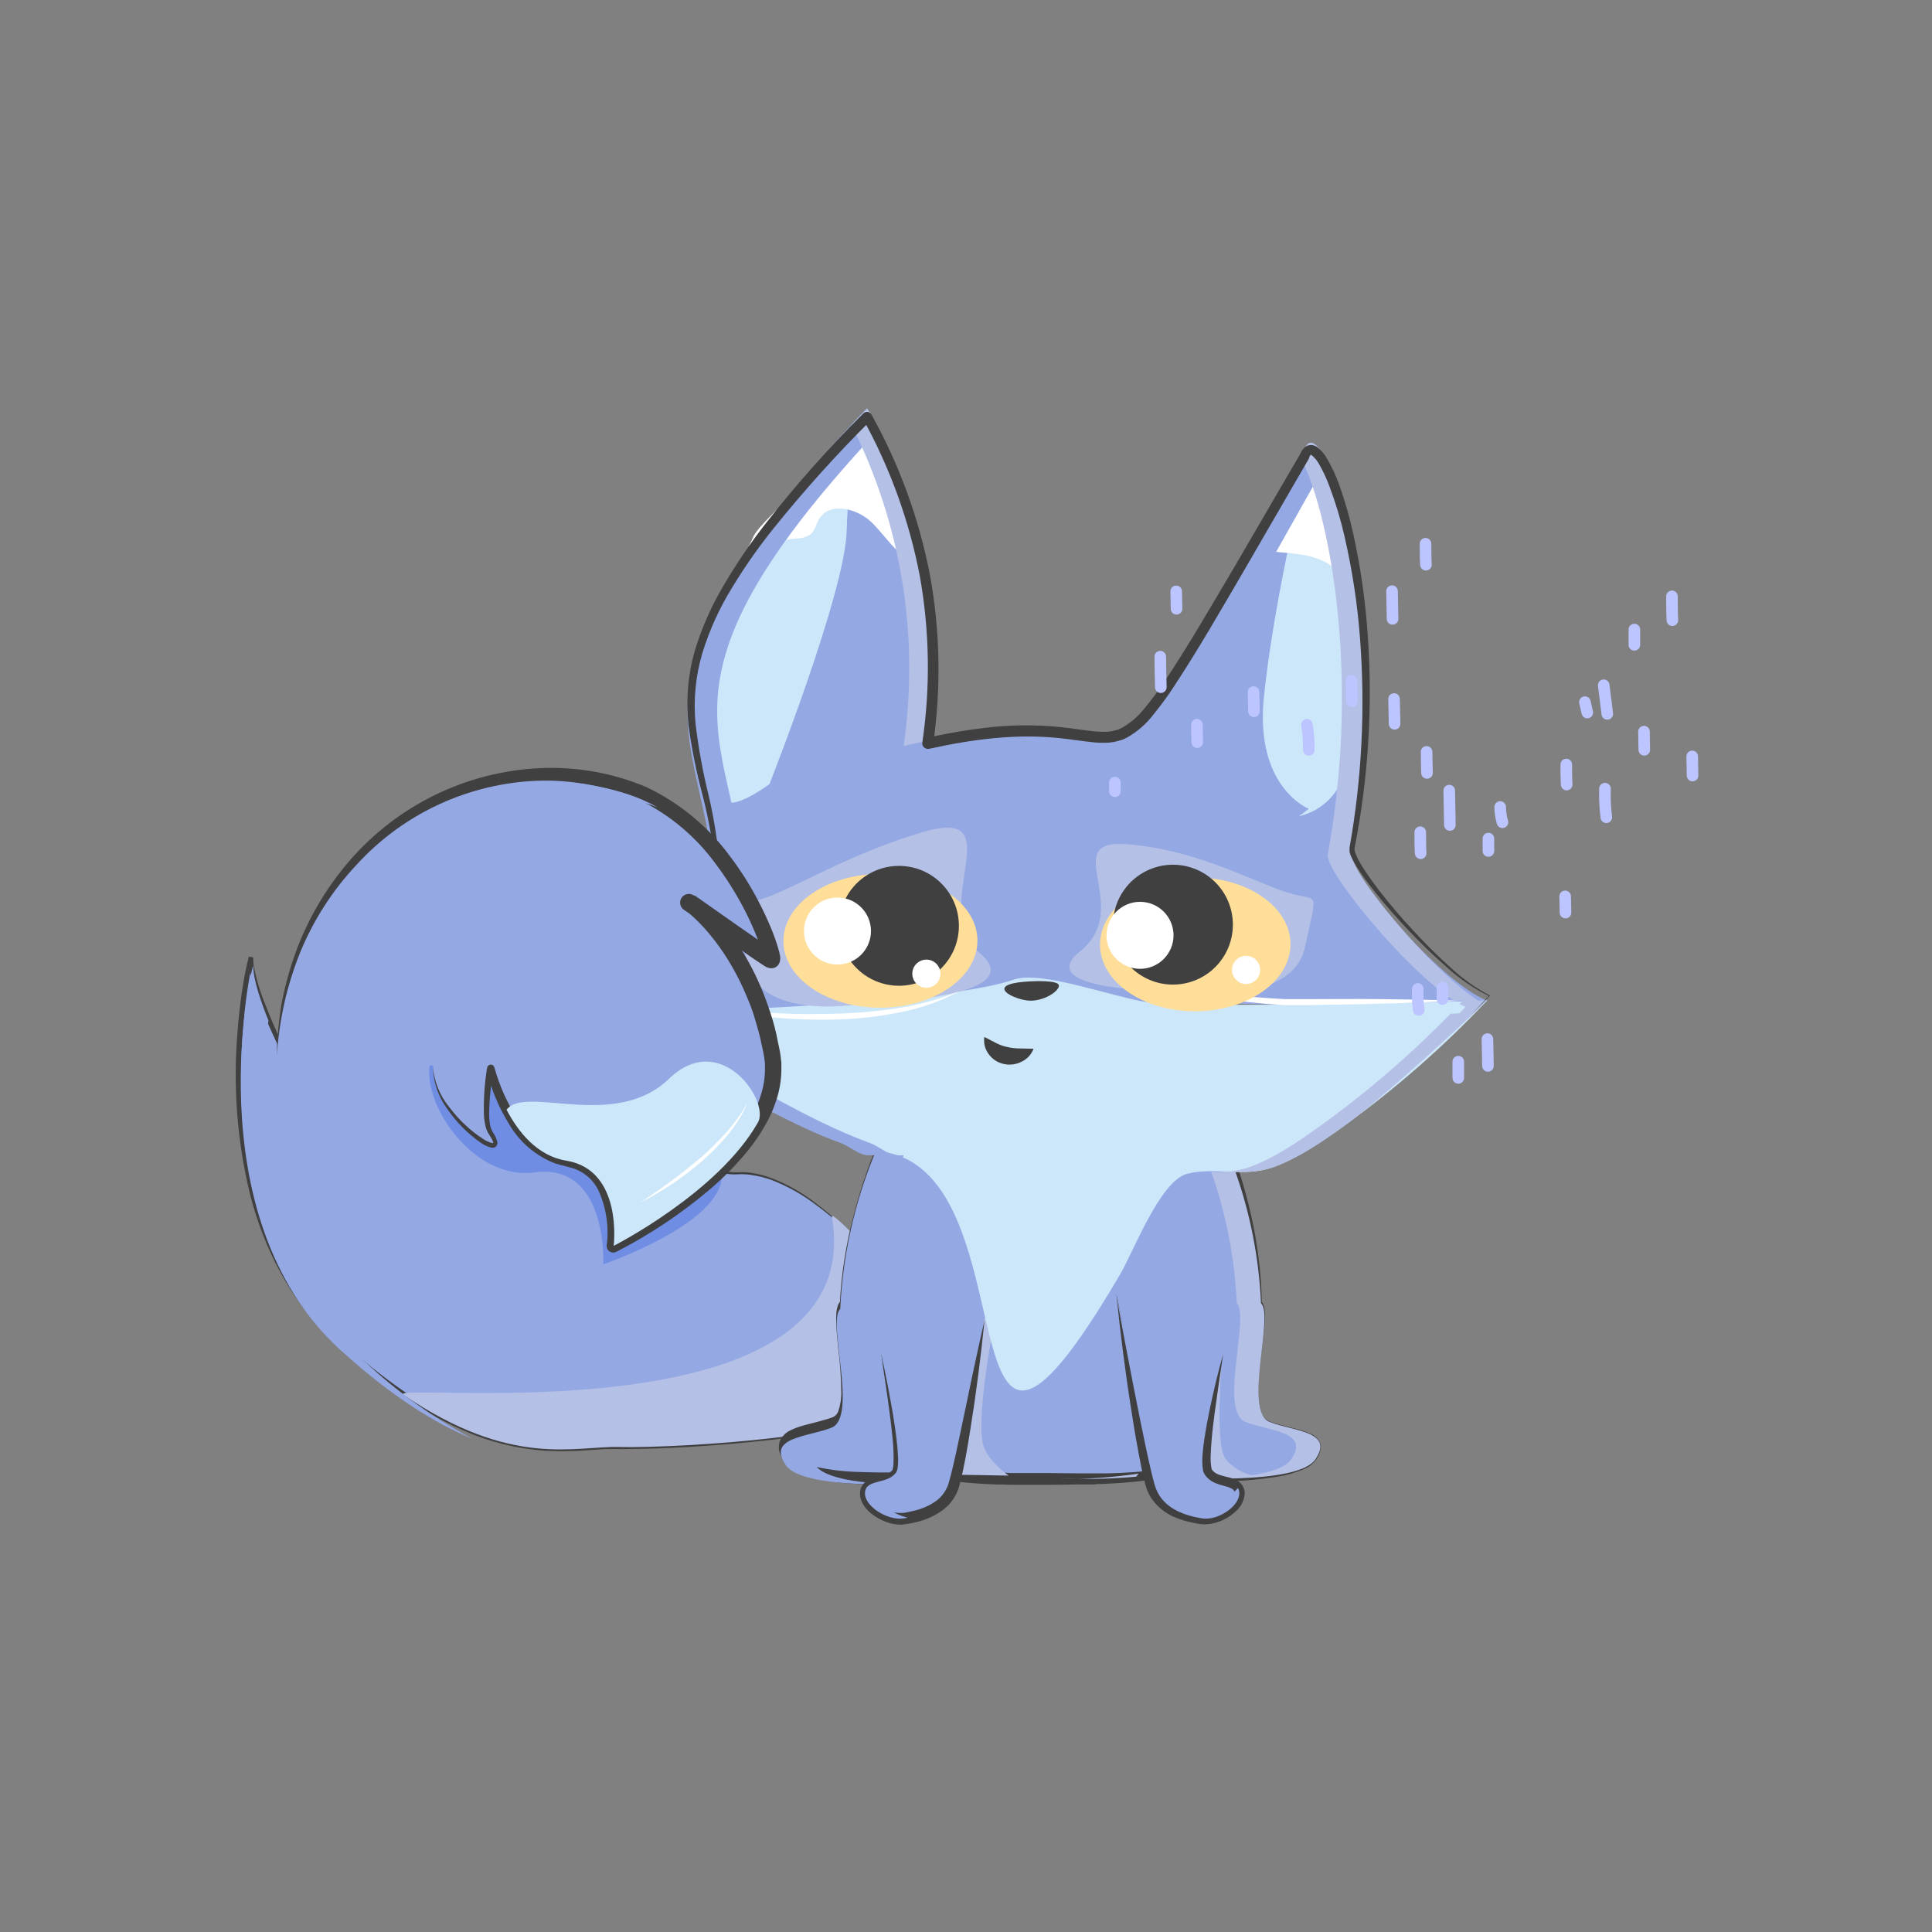 <?xml version="1.0" encoding="UTF-8"?>
<svg width="1500px" height="1500px" viewBox="0 0 1500 1500" version="1.1" xmlns="http://www.w3.org/2000/svg" xmlns:xlink="http://www.w3.org/1999/xlink">
    <rect x="0" y="0" width="1500" height="1500" fill="#808080" stroke="none"/>
    <!-- Generator: Sketch 63.1 (92452) - https://sketch.com -->
    <title>Animals / Fox</title>
    <desc>Created with Sketch.</desc>
    <g id="Animals-/-Fox" stroke="none" stroke-width="1" fill="none" fill-rule="evenodd">
        <g id="Parts-/-Back" fill="#FFFFFF" fill-opacity="0">
            <rect id="Rectangle" x="0" y="0" width="1500" height="1500"></rect>
        </g>
        <g id="Group" transform="translate(183, 317)">
            <path d="M372.352,420.84 C365.872,449.055 314.212,472.41 294.187,480.555 C745.402,441.495 941.467,478.395 971.437,459.855 C932.917,444.015 862.582,358.92 866.452,346.095 C901.372,155.205 842.422,-3.15 829.867,31.635 C640.867,367.02 735.097,215.415 536.917,262.215 C550.034,172.058 533.549,80.079 489.937,0.09 C260.707,239.85 394.402,251.055 372.352,420.84 Z" id="Path" fill="#94A8E4" fill-rule="nonzero"></path>
            <path d="M498.622,663.84 C498.622,663.84 439.852,590.355 388.417,594.045 C336.982,597.735 149.602,412.155 110.992,428.67 C72.382,445.185 33.862,492.975 33.862,492.975 C33.862,492.975 11.767,447.66 11.812,427.635 C11.812,420.39 -35.933,621.135 79.762,725.715 C195.457,830.295 257.242,805.365 297.652,806.715 C338.062,808.065 551.902,798.12 559.237,748.53 C566.572,698.94 498.622,663.84 498.622,663.84 Z" id="Path" fill="#94A8E4" fill-rule="nonzero"></path>
            <path d="M498.622,663.84 C483.569,645.784 466.286,629.711 447.187,616.005 C437.683,609.173 427.357,603.564 416.452,599.31 C410.99,597.275 405.313,595.871 399.532,595.125 C396.655,594.734 393.75,594.584 390.847,594.675 C387.848,594.92 384.831,594.844 381.847,594.45 C376.006,593.377 370.322,591.578 364.927,589.095 C359.527,586.71 354.262,584.01 349.132,581.175 C338.827,575.415 328.927,569.115 319.162,562.5 C299.722,549.315 280.867,535.5 262.057,521.28 C243.247,507.06 224.617,492.975 205.672,479.16 C186.952,465.09 167.418,452.138 147.172,440.37 C142.094,437.549 136.85,435.039 131.467,432.855 C126.331,430.539 120.766,429.328 115.132,429.3 C113.837,429.429 112.566,429.732 111.352,430.2 L107.437,432.045 C104.827,433.215 102.307,434.7 99.787,436.14 C94.767,439.062 89.915,442.262 85.252,445.725 C66.766,459.838 49.988,476.057 35.257,494.055 L35.257,494.055 C34.542,494.747 33.407,494.747 32.692,494.055 C32.494,493.902 32.339,493.701 32.242,493.47 C27.742,483.84 23.242,474.12 19.507,464.175 C17.572,459.18 15.772,454.185 14.197,449.055 C12.484,443.921 11.205,438.653 10.372,433.305 C10.372,431.955 10.057,430.56 9.967,429.165 L9.967,427.365 C10.732,426.735 7.897,428.4 12.982,428.715 C13.792,427.95 13.432,428.175 13.522,428.13 L13.522,428.13 L13.522,428.535 L13.252,429.39 C12.622,431.865 12.082,434.475 11.542,437.04 C10.552,442.215 9.697,447.39 8.932,452.61 C7.402,463.05 6.322,473.535 5.557,484.11 C2.206,526.23 5.609,568.614 15.637,609.66 C25.987,650.16 45.652,689.265 75.847,718.65 C106.627,747.315 140.557,773.64 179.347,790.65 C198.616,799.153 219.188,804.327 240.187,805.95 C250.676,806.623 261.198,806.623 271.687,805.95 L287.617,805.05 C292.927,804.78 298.327,805.05 303.547,805.05 C324.697,805.05 345.892,804.06 366.997,802.665 C388.102,801.27 409.207,799.29 429.997,796.635 C450.896,794.087 471.653,790.482 492.187,785.835 C502.485,783.453 512.629,780.447 522.562,776.835 C532.551,773.516 541.874,768.459 550.102,761.895 C554.149,758.62 557.023,754.119 558.292,749.07 C559.192,743.911 559.283,738.642 558.562,733.455 C556.924,723.001 552.77,713.102 546.457,704.61 C540.221,696.05 532.9,688.335 524.677,681.66 C516.58,674.902 507.856,668.935 498.622,663.84 L498.622,663.84 Z M498.622,663.84 C507.965,668.871 516.81,674.778 525.037,681.48 C533.365,688.089 540.793,695.759 547.132,704.295 C553.651,712.828 557.991,722.822 559.777,733.41 C560.609,738.718 560.609,744.122 559.777,749.43 C558.482,754.723 555.515,759.457 551.317,762.93 C543.029,769.731 533.597,775.003 523.462,778.5 C513.486,782.208 503.298,785.319 492.952,787.815 C472.275,792.702 451.35,796.473 430.267,799.11 C409.207,801.855 388.102,803.88 366.907,805.41 C345.712,806.94 324.562,807.975 303.277,808.02 C297.922,808.02 292.702,808.02 287.437,808.02 L271.687,809.055 C261.054,809.843 250.382,809.933 239.737,809.325 C218.363,807.78 197.409,802.606 177.772,794.025 C138.487,776.925 104.287,750.555 73.057,721.71 C42.142,691.875 21.982,652.275 11.317,611.055 C1.135,569.56 -2.209,526.682 1.417,484.11 C2.227,473.49 3.352,462.87 4.927,452.34 C5.737,447.075 6.592,441.81 7.672,436.59 C8.212,433.98 8.752,431.37 9.472,428.715 L9.742,427.68 L9.742,427.14 L9.742,426.78 C9.742,426.78 9.742,426.78 10.462,425.79 C15.772,426.06 12.847,427.995 13.657,427.545 L13.657,429.165 C13.711,430.43 13.831,431.692 14.017,432.945 C15.99,443.244 19.006,453.316 23.017,463.005 C26.797,472.815 30.982,482.535 35.527,492.075 L32.467,491.715 C47.57,473.526 64.724,457.143 83.587,442.89 C88.36,439.365 93.334,436.12 98.482,433.17 C101.029,431.633 103.658,430.236 106.357,428.985 L110.407,427.095 C111.93,426.478 113.539,426.098 115.177,425.97 C121.306,425.976 127.363,427.28 132.952,429.795 C138.445,432.047 143.795,434.631 148.972,437.535 C169.234,449.441 188.769,462.544 207.472,476.775 C226.372,490.68 245.002,504.945 263.722,519.075 C282.442,533.205 301.252,547.29 320.602,560.475 C330.277,567.045 340.042,573.525 350.212,579.33 C355.297,582.21 360.472,584.955 365.782,587.34 C371.019,589.836 376.554,591.651 382.252,592.74 C385.11,593.178 388.008,593.299 390.892,593.1 C392.39,592.985 393.894,592.985 395.392,593.1 C396.9,593.155 398.403,593.305 399.892,593.55 C405.765,594.368 411.52,595.879 417.037,598.05 C427.994,602.412 438.34,608.175 447.817,615.195 C466.736,629.202 483.807,645.547 498.622,663.84 Z" id="Shape" fill="#404041" fill-rule="nonzero"></path>
            <path d="M511.447,671.58 C513.022,677.925 461.947,620.685 462.892,627.66 C492.862,803.16 114.727,755.325 130.297,765.945 C214.312,823.23 263.542,805.545 297.652,806.445 C338.152,807.66 551.902,797.85 559.237,748.26 C564.547,712.62 530.752,684.495 511.447,671.58 Z" id="Path" fill="#B5C0E6" fill-rule="nonzero" style="mix-blend-mode: multiply;"></path>
            <path d="M802.372,786.96 C781.717,778.635 806.107,704.07 795.712,694.89 C793.533,649.518 782.848,604.96 764.212,563.535 L664.312,514.62 C661.837,504.09 660.307,497.97 660.307,497.97 L645.187,505.305 L638.212,501.885 L637.222,497.97 L633.712,499.68 L630.202,497.97 L629.212,501.885 L622.237,505.305 L607.297,497.97 C607.297,497.97 605.722,504.09 603.247,514.62 L503.347,563.535 C484.736,604.968 474.051,649.522 471.847,694.89 C461.452,703.89 485.887,778.635 465.187,786.96 C447.187,794.205 414.562,794.07 429.637,816.075 C444.712,838.08 549.922,829.26 549.922,829.26 L548.077,826.965 C565.243,829.531 582.562,830.929 599.917,831.15 L601.807,831.15 C608.917,831.15 615.667,831.15 622.237,831.15 L645.187,831.15 C651.757,831.15 658.687,831.15 665.617,831.15 C666.292,831.15 666.877,831.15 667.552,831.15 C684.892,830.927 702.197,829.529 719.347,826.965 L717.502,829.26 C717.502,829.26 822.712,838.035 837.787,816.075 C852.862,794.115 820.417,794.205 802.372,786.96 Z" id="Path" fill="#94A8E4" fill-rule="nonzero"></path>
            <path d="M802.192,787.365 C798.432,785.498 795.755,781.989 794.947,777.87 C793.924,773.959 793.366,769.941 793.282,765.9 C793.184,757.89 793.56,749.881 794.407,741.915 C795.172,733.995 796.117,726.03 796.792,718.11 C797.062,714.15 797.287,710.19 797.197,706.275 C797.195,704.344 797.029,702.418 796.702,700.515 C796.515,698.857 795.842,697.291 794.767,696.015 C794.491,695.772 794.314,695.435 794.272,695.07 L794.272,695.07 C793.653,683.821 792.421,672.615 790.582,661.5 C788.759,650.391 786.371,639.381 783.427,628.515 C780.592,617.67 777.172,606.915 773.392,596.385 C769.612,585.855 765.427,575.325 760.747,565.38 L762.502,567.135 C745.807,559.08 729.112,551.07 712.552,542.745 L687.622,530.415 C679.342,526.275 670.972,522.225 662.737,517.995 L662.737,517.995 C661.816,517.503 661.158,516.631 660.937,515.61 L657.157,498.96 L661.657,501.12 L646.582,508.23 L646.582,508.23 C645.759,508.633 644.795,508.633 643.972,508.23 L637.042,504.72 L637.042,504.72 C636.303,504.327 635.764,503.641 635.557,502.83 L634.657,498.915 L638.752,500.805 L635.197,502.47 L635.197,502.47 C634.427,502.828 633.537,502.828 632.767,502.47 L629.302,500.67 L633.217,498.87 L632.182,502.785 L632.182,502.785 C632.011,503.542 631.495,504.175 630.787,504.495 L623.767,507.825 L623.767,507.825 C623.071,508.164 622.258,508.164 621.562,507.825 L606.712,500.22 L609.997,498.735 L605.497,515.25 L605.497,515.25 C605.335,515.816 604.943,516.289 604.417,516.555 C587.587,524.385 570.982,532.53 554.242,540.54 C537.502,548.55 520.852,556.65 504.247,564.93 L504.922,564.255 C500.312,574.541 496.226,585.055 492.682,595.755 C489.082,606.42 486.112,617.31 483.682,628.29 C481.091,639.247 479.079,650.332 477.652,661.5 C476.168,672.633 475.312,683.841 475.087,695.07 C475.036,695.773 474.751,696.438 474.277,696.96 L474.277,696.96 C473.247,698.832 472.734,700.944 472.792,703.08 C472.636,705.823 472.636,708.572 472.792,711.315 C473.197,716.94 473.962,722.61 474.682,728.325 C476.373,739.854 477.44,751.466 477.877,763.11 C478.154,769.368 477.269,775.624 475.267,781.56 C473.733,786.06 470.189,789.587 465.682,791.1 L463.522,791.91 L459.022,793.26 C453.307,794.88 447.682,796.14 442.417,797.76 C439.883,798.498 437.414,799.446 435.037,800.595 C433.18,801.355 431.607,802.677 430.537,804.375 C429.885,805.957 430.002,807.751 430.852,809.235 C431.725,811.327 432.942,813.259 434.452,814.95 C438.431,818.023 443.041,820.175 447.952,821.25 C458.848,823.836 469.971,825.343 481.162,825.75 C503.951,826.665 526.773,826.274 549.517,824.58 L546.232,832.185 L544.432,829.935 C543.594,828.986 543.194,827.727 543.331,826.468 C543.468,825.209 544.129,824.066 545.152,823.32 C546.182,822.474 547.533,822.128 548.842,822.375 C562.807,824.504 576.888,825.796 591.007,826.245 L596.317,826.47 C598.117,826.47 600.142,826.47 601.627,826.695 L612.292,826.695 L633.712,826.695 L655.132,826.92 L665.842,826.92 C667.327,826.92 669.352,826.92 671.152,826.92 L676.462,826.92 C690.625,826.662 704.762,825.611 718.807,823.77 L718.807,823.77 C720.644,823.53 722.331,824.815 722.587,826.65 C722.691,827.573 722.415,828.499 721.822,829.215 L719.977,831.465 L717.637,826.11 C732.487,827.55 747.517,828.495 762.637,828.81 C777.661,829.279 792.699,828.677 807.637,827.01 C815.015,826.228 822.252,824.441 829.147,821.7 C832.523,820.406 835.459,818.173 837.607,815.265 C839.872,812.462 841.111,808.969 841.117,805.365 C840.349,801.825 837.843,798.913 834.457,797.625 C831.09,796.024 827.579,794.743 823.972,793.8 C816.606,792.031 809.337,789.883 802.192,787.365 L802.192,787.365 Z M802.552,786.555 C809.482,789.21 816.907,790.605 824.197,792.63 C827.884,793.532 831.471,794.798 834.907,796.41 C838.697,797.855 841.516,801.096 842.422,805.05 C842.563,809.013 841.34,812.905 838.957,816.075 C836.706,819.295 833.584,821.808 829.957,823.32 C822.966,826.389 815.596,828.508 808.042,829.62 C793.074,831.927 777.961,833.16 762.817,833.31 C747.697,833.625 732.622,833.31 717.457,832.545 C715.678,832.425 714.32,830.907 714.397,829.125 C714.429,828.469 714.665,827.84 715.072,827.325 L715.072,827.325 L716.872,825.03 L720.022,830.43 C705.765,832.865 691.365,834.368 676.912,834.93 L671.512,835.2 C669.757,835.2 668.137,835.2 666.112,835.515 L655.312,835.515 C648.157,835.515 641.002,835.83 633.847,835.785 L601.582,835.785 C599.512,835.785 597.937,835.785 596.182,835.56 L590.782,835.56 C576.287,835.142 561.831,833.849 547.492,831.69 L551.992,824.13 L553.792,826.425 L553.792,826.425 C554.615,827.372 555.006,828.62 554.869,829.867 C554.732,831.115 554.081,832.249 553.072,832.995 C552.347,833.601 551.45,833.963 550.507,834.03 C527.323,835.973 504.033,836.319 480.802,835.065 C468.972,834.53 457.227,832.797 445.747,829.89 C439.407,828.418 433.502,825.474 428.512,821.295 C426.145,818.734 424.268,815.76 422.977,812.52 C421.245,808.765 421.245,804.44 422.977,800.685 C424.85,797.387 427.739,794.783 431.212,793.26 C434.033,791.906 436.97,790.806 439.987,789.975 C445.747,788.31 451.372,787.095 456.772,785.475 L460.732,784.305 L462.622,783.675 C465.081,782.922 467.025,781.028 467.842,778.59 C469.558,773.6 470.351,768.339 470.182,763.065 C469.973,751.704 469.147,740.362 467.707,729.09 C467.122,723.33 466.537,717.57 466.312,711.675 C466.132,708.678 466.132,705.672 466.312,702.675 C466.436,701.049 466.707,699.437 467.122,697.86 C467.581,695.9 468.579,694.108 470.002,692.685 L469.057,694.755 C469.631,683.345 470.818,671.973 472.612,660.69 C474.37,649.419 476.698,638.245 479.587,627.21 C482.407,616.2 485.677,605.31 489.397,594.54 C493.075,583.826 497.311,573.312 502.087,563.04 C502.226,562.743 502.465,562.504 502.762,562.365 C519.457,554.355 536.062,546.12 552.667,537.84 C569.272,529.56 585.877,521.415 602.167,512.91 L601.042,514.26 L604.867,497.52 C604.996,496.934 605.354,496.423 605.861,496.102 C606.368,495.781 606.982,495.676 607.567,495.81 L608.017,495.81 L608.017,495.81 L623.137,502.875 L620.842,502.875 L627.772,499.365 L626.332,501.165 L627.232,497.205 C627.393,496.495 627.83,495.878 628.446,495.489 C629.062,495.101 629.807,494.974 630.517,495.135 L631.057,495.135 L631.057,495.135 L634.612,496.8 L632.092,496.8 L635.602,495 C636.276,494.656 637.059,494.596 637.777,494.833 C638.496,495.069 639.089,495.583 639.427,496.26 C639.445,496.44 639.445,496.62 639.427,496.8 L639.427,496.8 L640.462,500.715 L638.887,498.78 L645.907,502.11 L643.207,502.11 L658.057,494.55 C658.842,494.129 659.764,494.044 660.613,494.315 C661.461,494.587 662.163,495.191 662.557,495.99 C662.685,496.198 662.777,496.426 662.827,496.665 L662.827,496.665 L667.327,513.315 L665.437,510.885 C673.807,514.8 682.132,518.94 690.502,522.945 L715.522,535.05 C732.217,543.06 748.822,551.295 765.427,559.575 L765.427,559.575 C766.164,559.956 766.75,560.575 767.092,561.33 C771.767,571.809 775.868,582.535 779.377,593.46 C782.887,604.35 785.812,615.375 788.377,626.535 C790.913,637.66 792.865,648.911 794.227,660.24 C795.644,671.544 796.455,682.915 796.657,694.305 L796.162,693.27 C797.708,695.008 798.641,697.205 798.817,699.525 C799.078,701.584 799.183,703.66 799.132,705.735 C799.132,709.785 798.637,713.79 798.187,717.75 L795.307,741.555 C794.264,749.446 793.783,757.401 793.867,765.36 C793.879,769.309 794.394,773.241 795.397,777.06 C796.088,781.244 798.823,784.807 802.687,786.555 L802.552,786.555 Z" id="Shape" fill="#404041" fill-rule="nonzero"></path>
            <path d="M594.337,686.025 C592.312,688.86 573.772,780.75 580.342,804.915 C583.582,817.02 600.052,828.63 600.052,828.63 L536.287,827.64 L580.972,707.535 L594.337,686.025 Z" id="Path" fill="#B5C0E6" fill-rule="nonzero" style="mix-blend-mode: multiply;"></path>
            <path d="M765.247,741.015 C765.517,745.11 760.252,805.05 768.532,815.715 C773.98,822.371 781.565,826.935 789.997,828.63 C793.012,829.935 761.377,831.285 756.112,830.565 C750.847,829.845 748.597,805.32 748.597,805.32 L765.247,741.015 Z" id="Path" fill="#B5C0E6" fill-rule="nonzero" style="mix-blend-mode: multiply;"></path>
            <path d="M971.617,459.765 C874.507,463.41 729.022,464.265 709.627,461.475 C681.592,457.425 626.467,436.41 604.417,443.475 C556.402,460.17 398.002,467.235 297.202,470.115 C292.432,472.005 289.462,472.995 289.462,472.995 C295.357,470.97 323.392,492.525 328.882,495.81 C346.657,506.295 364.387,516.825 382.432,526.905 C400.477,536.985 419.872,547.335 439.267,556.155 C447.952,560.115 456.817,563.895 465.817,567.09 C472.747,569.565 480.982,577.125 487.552,576.72 C627.547,568.17 538.897,924.345 686.857,672.075 C697.297,654.075 717.817,599.805 738.697,594.315 C759.577,588.825 783.157,597.33 805.567,589.14 C824.782,582.12 842.377,570.015 858.937,558.225 C899.596,529.131 937.334,496.156 971.617,459.765 L971.617,459.765 Z" id="Path" fill="#CDE7FA" fill-rule="nonzero"></path>
            <path d="M414.382,291.825 C414.382,291.825 473.332,142.605 474.367,94.995 C475.402,47.385 487.507,22.995 463.972,48.285 C440.437,73.575 373.702,118.26 367.222,216.315 C360.742,314.37 375.187,319.365 414.382,291.825 Z" id="Path" fill="#CDE7FA" fill-rule="nonzero"></path>
            <path d="M833.197,310.95 C833.197,310.95 791.167,294.66 798.277,224.415 C805.387,154.17 826.627,65.97 829.777,50.31 C832.927,34.65 864.517,74.16 868.792,155.07 C873.067,235.98 875.812,304.2 825.457,316.755" id="Path" fill="#CDE7FA" fill-rule="nonzero"></path>
            <path d="M289.687,471.87 L289.687,471.87 C299.722,477.225 313.357,485.37 329.107,494.64 C323.392,491.4 295.357,469.845 289.687,471.87 Z" id="Path" fill="#B5C0E6" fill-rule="nonzero" style="mix-blend-mode: multiply;"></path>
            <path d="M857.677,557.955 L858.352,557.46 L857.677,557.955 Z" id="Path" fill="#B5C0E6" fill-rule="nonzero" style="mix-blend-mode: multiply;"></path>
            <path d="M382.702,525.915 L394.177,532.26 L382.702,525.915 Z" id="Path" fill="#B5C0E6" fill-rule="nonzero" style="mix-blend-mode: multiply;"></path>
            <path d="M398.047,534.555 L407.047,539.37 L398.047,534.555 Z" id="Path" fill="#B5C0E6" fill-rule="nonzero" style="mix-blend-mode: multiply;"></path>
            <path d="M328.882,494.64 C345.037,504.225 363.397,515.115 382.342,525.69 C364.342,515.655 346.612,505.125 328.882,494.64 Z" id="Path" fill="#B5C0E6" fill-rule="nonzero" style="mix-blend-mode: multiply;"></path>
            <path d="M489.712,461.79 C489.712,461.79 619.582,458.595 577.822,423.09 C536.062,387.585 605.317,307.35 532.237,329.4 C479.542,345.285 444.352,366.75 415.237,378.63 C386.122,390.51 387.697,373.725 396.337,427.815 C404.527,478.53 489.712,461.79 489.712,461.79 Z" id="Path" fill="#B5C0E6" fill-rule="nonzero" style="mix-blend-mode: multiply;"></path>
            <path d="M739.012,452.565 C739.012,452.565 614.137,454.86 655.762,421.425 C697.387,387.99 638.662,334.71 690.997,338.4 C743.332,342.09 786.442,365.67 813.847,375.12 C841.252,384.57 840.577,369.63 830.137,418.41 C820.327,464.13 739.012,452.565 739.012,452.565 Z" id="Path" fill="#B5C0E6" fill-rule="nonzero" style="mix-blend-mode: multiply;"></path>
            <path d="M618.592,444.87 C618.592,444.87 637.717,443.88 639.022,447.705 C640.327,451.53 629.212,459.81 617.287,459.945 C605.362,460.08 577.147,446.49 618.592,444.87 Z" id="Path" fill="#404041" fill-rule="nonzero"></path>
            <path d="M371.632,466.065 C379.687,466.875 387.697,467.685 395.707,468.225 C403.717,468.765 411.727,469.305 419.782,469.665 C427.837,470.025 435.802,470.295 443.812,470.295 C451.822,470.295 459.877,470.295 467.887,469.98 C475.897,469.665 483.862,469.26 491.827,468.495 C499.792,467.73 507.757,466.74 515.632,465.435 C531.484,462.931 546.993,458.597 561.847,452.52 C554.771,456.429 547.38,459.741 539.752,462.42 C532.074,465.084 524.226,467.234 516.262,468.855 C500.372,472.101 484.233,473.983 468.022,474.48 C451.855,474.992 435.673,474.556 419.557,473.175 C403.445,471.843 387.437,469.468 371.632,466.065 L371.632,466.065 Z" id="Path" fill="#FFFFFF" fill-rule="nonzero"></path>
            <path d="M709.717,450.36 C729.817,451.95 749.887,453.63 769.927,455.4 C779.962,456.21 789.997,457.155 799.987,457.83 C805.027,458.145 810.022,458.505 815.017,458.73 L822.442,458.73 L830.002,458.73 C850.162,458.73 870.502,458.46 890.437,458.73 C910.372,459 930.937,459.225 950.827,459.9 C930.727,460.98 910.597,461.76 890.437,462.24 C870.322,462.825 849.937,463.095 830.002,463.365 L822.487,463.365 C819.922,463.365 817.357,463.365 814.837,463.365 C809.752,463.095 804.712,462.78 799.672,462.33 C789.637,461.385 779.602,460.395 769.567,459.135 C749.587,456.525 729.607,453.555 709.717,450.36 Z" id="Path" fill="#FFFFFF" fill-rule="nonzero"></path>
            <path d="M164.137,491.895 C200.137,476.415 368.752,527.895 377.257,592.605 C382.342,631.485 285.412,664.605 285.412,664.605 C285.412,664.605 289.282,585.54 231.817,593.235 C173.542,601.11 125.572,508.455 164.137,491.895 Z" id="Path" fill="#708DE4" fill-rule="nonzero"></path>
            <path d="M153.112,510.165 C151.897,549.36 218.002,592.245 197.797,562.185 C190.912,551.925 197.797,512.685 197.797,512.685 C197.797,512.685 212.512,576.945 256.612,584.325 C300.712,591.705 293.332,650.43 293.332,650.43 C293.332,650.43 430.537,580.815 416.407,501.66 C401.512,418.545 352.147,384.075 352.147,384.075 C352.147,384.075 412.042,426.33 416.047,428.175 C420.052,430.02 387.022,321.615 302.512,294.075 C175.162,252.54 38.002,348.57 31.927,502.875" id="Path" fill="#94A8E4" fill-rule="nonzero"></path>
            <path d="M153.112,510.165 C153.636,522.243 157.986,533.841 165.532,543.285 C172.583,552.987 181.28,561.379 191.227,568.08 C193.641,569.764 196.34,570.999 199.192,571.725 C200.677,571.95 201.397,571.185 200.992,569.7 C200.631,568.306 200.071,566.973 199.327,565.74 C198.607,564.435 197.752,563.31 196.987,561.915 C196.202,560.506 195.626,558.99 195.277,557.415 C194.619,554.456 194.228,551.444 194.107,548.415 C193.913,536.354 194.847,524.302 196.897,512.415 C196.989,511.903 197.46,511.55 197.977,511.605 C198.344,511.688 198.637,511.964 198.742,512.325 L198.742,512.325 C202.554,526.864 208.629,540.713 216.742,553.365 C224.414,566.229 236.262,576.075 250.312,581.265 C257.86,582.642 265.186,585.034 272.092,588.375 C278.78,592.485 284.176,598.396 287.662,605.43 C291.094,612.358 293.345,619.81 294.322,627.48 C295.402,635.112 295.583,642.845 294.862,650.52 L292.702,648.99 C317.722,635.691 341.204,619.68 362.722,601.245 C373.431,592.06 383.254,581.891 392.062,570.87 C396.432,565.369 400.359,559.531 403.807,553.41 C405.652,550.44 407.002,547.2 408.577,544.095 C409.949,540.891 411.151,537.616 412.177,534.285 C414.296,527.68 415.403,520.792 415.462,513.855 C415.42,506.879 414.482,499.937 412.672,493.2 C411.412,486.27 409.207,479.7 407.317,472.77 C405.427,465.84 402.817,459.27 399.937,453.015 C394.438,440.059 387.558,427.732 379.417,416.25 C371.441,404.76 361.83,394.497 350.887,385.785 L353.452,382.095 L387.067,405.765 L403.897,417.465 L412.402,423.225 C413.752,424.125 415.327,425.16 416.542,425.88 C416.542,425.88 417.037,426.15 416.767,425.88 C416.22,425.712 415.627,425.794 415.147,426.105 C414.802,426.303 414.545,426.625 414.427,427.005 C414.406,427.094 414.406,427.186 414.427,427.275 C414.427,427.275 414.427,426.78 414.427,426.42 C414.427,426.06 414.157,424.89 413.977,424.08 C410.186,411.082 405.074,398.507 398.722,386.55 C392.466,374.475 385.21,362.945 377.032,352.08 C360.961,330.057 339.689,312.356 315.112,300.555 C290.005,290.005 262.903,285.046 235.687,286.02 C180.471,288.099 128.481,312.567 91.687,353.79 C73.248,374.011 58.64,397.417 48.577,422.865 C43.64,435.629 39.728,448.765 36.877,462.15 C34.19,475.508 32.475,489.044 31.747,502.65 C32.259,488.954 33.762,475.313 36.247,461.835 C38.968,448.384 42.714,435.16 47.452,422.28 C57.274,396.519 71.681,372.75 89.977,352.125 C127.12,310.22 179.736,285.261 235.687,283.005 C263.428,281.945 291.068,286.935 316.687,297.63 C341.687,309.645 363.329,327.654 379.687,350.055 C388.043,361.04 395.464,372.706 401.872,384.93 C408.473,397.144 413.753,410.027 417.622,423.36 C417.874,424.247 418.069,425.149 418.207,426.06 C418.259,426.614 418.259,427.171 418.207,427.725 C418.267,428.037 418.267,428.358 418.207,428.67 C418.03,429.129 417.716,429.522 417.307,429.795 C416.741,430.146 416.049,430.228 415.417,430.02 C415.103,429.918 414.801,429.783 414.517,429.615 C412.762,428.58 411.502,427.725 410.017,426.735 L401.467,420.975 L384.502,409.32 L350.842,386.055 L350.842,386.055 C349.84,385.323 349.601,383.928 350.302,382.905 C351.017,381.909 352.398,381.669 353.407,382.365 L353.407,382.365 C364.744,391.341 374.678,401.958 382.882,413.865 C391.141,425.639 398.111,438.267 403.672,451.53 C406.597,458.1 408.802,465.03 411.142,471.69 C413.482,478.35 415.192,485.46 416.452,492.525 C418.314,499.543 419.252,506.774 419.242,514.035 C419.144,521.343 417.946,528.594 415.687,535.545 C414.608,539 413.346,542.394 411.907,545.715 C410.404,549.006 408.737,552.22 406.912,555.345 C403.349,561.649 399.302,567.667 394.807,573.345 C385.822,584.496 375.803,594.772 364.882,604.035 C343.117,622.401 319.412,638.336 294.187,651.555 C293.466,651.919 292.586,651.639 292.207,650.925 C292.14,650.659 292.14,650.381 292.207,650.115 L292.207,650.115 C293.969,635.299 291.651,620.284 285.502,606.69 C282.255,600.095 277.238,594.533 271.012,590.625 C264.283,587.393 257.156,585.063 249.817,583.695 C235.234,578.296 222.963,568.027 215.077,554.625 C206.82,541.742 200.739,527.588 197.077,512.73 L198.922,512.73 C196.76,524.501 195.69,536.447 195.727,548.415 C195.797,551.438 196.128,554.449 196.717,557.415 C197.551,560.246 198.843,562.922 200.542,565.335 C201.342,566.742 201.933,568.258 202.297,569.835 C202.567,570.734 202.382,571.708 201.802,572.445 C201.103,573.065 200.144,573.3 199.237,573.075 C196.242,572.325 193.417,571.011 190.912,569.205 C180.969,562.328 172.316,553.752 165.352,543.87 C157.742,534.25 153.448,522.426 153.112,510.165 Z" id="Path" fill="#404041" fill-rule="nonzero"></path>
            <path d="M492.187,2.835 C488.002,20.475 407.587,85.14 401.737,100.035 C400.665,102.541 399.463,104.989 398.137,107.37 C412.447,105.03 426.892,101.79 435.622,101.025 C439.494,101.061 443.282,99.897 446.467,97.695 C449.887,94.725 450.652,89.82 452.947,85.95 C460.957,72.45 482.197,77.535 493.447,88.29 C504.697,99.045 512.887,114.075 527.422,119.79 C530.561,120.925 533.824,121.68 537.142,122.04 C526.043,80.946 510.987,41.025 492.187,2.835 L492.187,2.835 Z" id="Path" fill="#FFFFFF" fill-rule="nonzero"></path>
            <path d="M792.967,113.4 C798.573,111.395 804.594,110.838 810.472,111.78 C824.422,112.815 839.182,114.12 850.567,122.22 C861.952,130.32 868.027,147.735 859.297,158.67 C863.813,159.893 868.442,160.647 873.112,160.92 C868.297,89.64 838.732,9.81 830.992,33.93 C825.052,52.605 795.847,95.94 777.397,123.21 C782.707,121.23 787.477,116.055 792.967,113.4 Z" id="Path" fill="#FFFFFF" fill-rule="nonzero"></path>
            <path d="M680.647,260.73 C707.017,253.89 728.167,212.085 827.392,36.045 C830.722,27.045 837.337,31.275 844.537,46.17 C725.467,257.625 723.442,266.49 680.647,260.73 Z" id="Path" fill="#94A8E4" fill-rule="nonzero"></path>
            <path d="M557.347,266.625 C557.347,265.005 557.707,263.34 557.932,261.72 C579.26,257.629 600.987,255.998 622.687,256.86 C600.647,258.037 578.768,261.307 557.347,266.625 L557.347,266.625 Z" id="Path" fill="#94A8E4" fill-rule="nonzero"></path>
            <path d="M303.187,479.97 C300.16,477.719 296.517,476.447 292.747,476.325 C292.747,476.325 295.717,475.335 300.487,473.445 L317.677,472.95 C339.682,461.52 365.107,444.51 369.517,425.34 C391.792,255.555 258.187,244.35 487.687,4.455 C490.522,9.765 493.132,15.03 495.697,20.295 C287.122,244.89 414.337,259.335 392.737,425.295 C388.237,444.465 362.947,461.295 340.897,472.905 L323.707,473.4 C318.937,475.29 316.012,476.28 316.012,476.28 C319.768,476.405 323.395,477.677 326.407,479.925 C321.907,481.905 317.947,483.615 314.797,484.875 L332.257,483.39 C341.797,489.42 352.282,497.205 355.387,499.095 C373.387,509.58 390.937,520.11 408.937,530.19 C426.937,540.27 446.377,550.62 465.772,559.44 C474.502,563.4 483.322,567.18 492.322,570.375 C499.297,572.895 507.487,580.41 514.102,580.005 C515.677,580.005 517.207,580.005 518.602,580.005 C503.119,618.007 494.187,658.358 492.187,699.345 C481.792,708.345 506.182,783.135 485.527,791.415 C467.527,798.705 434.857,798.57 449.977,820.53 C457.357,831.33 486.382,834.705 514.057,835.335 C481.882,836.055 436.612,834.39 427.072,820.53 C411.997,798.57 444.622,798.705 462.667,791.415 C483.322,783.135 458.932,708.57 469.327,699.345 C471.266,658.33 480.168,617.944 495.652,579.915 C494.122,579.915 492.592,579.915 491.152,579.915 C484.582,580.32 476.392,572.805 469.417,570.285 C460.417,567.09 451.417,563.31 442.867,559.35 C423.472,550.35 404.617,540.495 386.032,530.1 C367.447,519.705 350.032,509.49 332.482,499.005 C329.332,497.115 318.982,489.33 309.352,483.3 L291.892,484.785 C294.907,483.66 298.912,481.95 303.187,479.97 Z" id="Path" fill="#94A8E4" fill-rule="nonzero"></path>
            <path d="M819.427,816.075 C834.547,794.07 801.922,794.205 783.877,786.96 C763.222,778.635 787.612,704.07 777.217,694.89 C775.671,660.096 768.999,625.721 757.417,592.875 C767.447,593.542 777.512,592.29 787.072,589.185 C806.287,582.165 823.882,570.06 840.442,558.27 C877.217,531.97 911.582,502.454 943.132,470.07 L950.287,469.71 L954.787,464.715 C953.392,464.085 951.907,463.365 950.287,462.51 C951.187,461.61 952.087,460.71 952.942,459.765 L946.102,460.035 C908.572,436.185 844.357,357.885 847.957,346.005 C874.462,201.105 846.922,75.06 826.582,37.89 L830.137,31.545 C842.737,-3.24 901.687,155.115 866.767,346.005 C863.167,357.885 927.382,436.005 964.912,460.035 L971.752,459.765 C970.852,460.71 895.657,532.215 859.252,558.27 C842.692,570.06 825.097,582.165 805.882,589.185 C796.321,592.288 786.257,593.54 776.227,592.875 C787.809,625.721 794.481,660.096 796.027,694.89 C806.422,703.89 781.987,778.635 802.687,786.96 C820.687,794.205 853.312,794.07 838.237,816.075 C828.967,829.575 785.632,831.465 753.637,830.925 C781.807,830.34 811.912,827.055 819.427,816.075 Z" id="Path" fill="#B5C0E6" fill-rule="nonzero"></path>
            <path d="M604.687,252.27 C624.287,251.874 643.879,253.381 663.187,256.77 C649.687,259.515 633.802,253.395 604.687,252.27 Z" id="Path" fill="#B5C0E6" fill-rule="nonzero"></path>
            <path d="M518.602,262.125 C530.92,176.882 516.783,89.913 478.102,12.96 C482.062,8.46 486.157,4.41 490.342,0 C533.267,78.751 549.901,169.158 537.817,258.03 C531.787,259.155 525.352,260.505 518.602,262.125 Z" id="Path" fill="#B5C0E6" fill-rule="nonzero"></path>
            <path d="M647.257,831.285 C647.932,831.285 648.517,831.285 649.192,831.285 C666.532,831.062 683.837,829.664 700.987,827.1 L699.142,829.395 L700.267,829.395 C690.322,830.295 679.612,830.88 667.957,831.195 L666.067,831.195 C658.957,831.195 652.207,831.195 645.637,831.195 L637.267,831.195 L647.257,831.285 Z" id="Path" fill="#B5C0E6" fill-rule="nonzero"></path>
            <path d="M531.562,829.26 L529.717,826.965 C535.837,828 542.407,828.72 549.202,829.35 C543.937,829.755 520.627,831.375 495.877,830.925 C515.947,830.565 531.562,829.26 531.562,829.26 Z" id="Path" fill="#B5C0E6" fill-rule="nonzero"></path>
            <path d="M766.687,734.265 C766.687,734.265 748.327,816.435 755.122,826.11 C761.917,835.785 778.297,830.97 779.287,841.59 C780.277,852.21 761.872,863.82 749.317,861.885 C736.762,859.95 718.357,855.135 711.562,838.71 C704.767,822.285 683.527,687.825 683.527,687.825" id="Path" fill="#94A8E4" fill-rule="nonzero"></path>
            <path d="M766.687,734.265 C764.482,749.25 762.187,764.19 760.162,779.265 C759.172,786.735 758.227,794.25 757.642,801.765 C757.327,805.5 757.057,809.19 756.967,812.88 C756.76,816.33 756.987,819.792 757.642,823.185 C757.642,823.41 757.642,823.905 757.912,823.95 C758.182,823.995 757.912,823.95 758.227,824.445 C758.665,824.98 759.163,825.464 759.712,825.885 C760.874,826.828 762.202,827.545 763.627,828 C766.642,829.17 770.287,829.665 774.427,831.06 C776.949,831.841 779.197,833.324 780.907,835.335 C782.692,837.624 783.558,840.496 783.337,843.39 C782.798,848.211 780.527,852.672 776.947,855.945 C773.946,858.869 770.478,861.271 766.687,863.055 C762.783,864.917 758.576,866.06 754.267,866.43 C752.026,866.566 749.776,866.445 747.562,866.07 C745.627,865.755 743.692,865.395 741.757,864.945 C737.81,864.105 733.941,862.931 730.192,861.435 C722.218,858.365 715.383,852.913 710.617,845.82 C709.465,843.995 708.486,842.067 707.692,840.06 C707.062,838.125 706.252,836.01 705.847,834.165 C704.902,830.385 704.002,826.605 703.282,822.87 C700.267,807.93 697.657,792.99 695.362,777.87 C690.592,747.9 686.812,717.84 683.752,687.87 C690.277,717.48 696.397,747.135 702.292,776.79 C705.397,791.595 708.187,806.49 711.607,821.115 C712.462,824.76 713.272,828.405 714.262,831.915 C714.667,833.805 715.297,835.2 715.792,836.865 C716.407,838.357 717.16,839.788 718.042,841.14 C721.866,846.657 727.305,850.855 733.612,853.155 C736.876,854.502 740.248,855.571 743.692,856.35 C745.447,856.755 747.247,857.07 749.002,857.385 C750.481,857.691 751.995,857.797 753.502,857.7 C760.134,857.009 766.351,854.145 771.187,849.555 C773.334,847.773 774.81,845.313 775.372,842.58 C775.372,840.195 774.967,839.43 771.907,838.08 C768.847,836.73 764.977,836.28 760.972,834.615 C758.85,833.767 756.887,832.565 755.167,831.06 C754.243,830.27 753.426,829.362 752.737,828.36 C752.268,827.774 751.889,827.122 751.612,826.425 C751.354,825.816 751.158,825.183 751.027,824.535 C750.377,820.458 750.256,816.313 750.667,812.205 C750.982,808.335 751.387,804.51 751.972,800.73 C753.097,793.17 754.447,785.655 756.022,778.23 C759.082,763.605 762.502,748.845 766.687,734.265 Z" id="Path" fill="#404041" fill-rule="nonzero"></path>
            <path d="M717.682,825.12 C724.162,841.59 741.757,846.405 753.682,848.34 C762.95,848.931 771.976,845.232 778.162,838.305 C778.731,839.313 779.069,840.435 779.152,841.59 C780.052,852.255 762.457,863.82 750.442,861.885 C738.427,859.95 720.787,855.135 714.442,838.71 C708.097,822.285 683.527,687.825 683.527,687.825 C683.527,687.825 712.687,812.34 717.682,825.12 Z" id="Path" fill="#94A8E4" fill-rule="nonzero" style="mix-blend-mode: overlay;"></path>
            <path d="M501.187,734.265 C501.187,734.265 519.547,816.435 512.797,826.11 C506.047,835.785 489.577,830.97 488.587,841.59 C487.597,852.21 506.002,863.82 518.602,861.885 C531.202,859.95 549.517,855.135 556.312,838.71 C561.442,826.2 574.987,745.515 581.152,707.535" id="Path" fill="#94A8E4" fill-rule="nonzero"></path>
            <path d="M501.187,734.265 C505.237,747.99 508.477,761.985 511.627,775.98 C515.008,790.128 517.057,804.561 517.747,819.09 C517.752,821.166 517.51,823.236 517.027,825.255 C516.726,826.587 516.126,827.834 515.272,828.9 C514.612,829.844 513.825,830.692 512.932,831.42 C509.681,834.007 505.878,835.808 501.817,836.685 C498.92,837.185 496.152,838.256 493.672,839.835 C492.56,841.397 492.56,843.493 493.672,845.055 C496.725,850.193 501.512,854.071 507.172,855.99 C510.032,857.138 513.091,857.704 516.172,857.655 L518.287,857.655 L520.807,857.205 L525.802,856.125 C532.273,854.792 538.4,852.142 543.802,848.34 C548.842,844.601 552.422,839.223 553.927,833.13 C557.707,819.63 560.362,805.545 563.422,791.64 C569.182,763.65 575.077,735.66 581.422,707.715 C578.542,736.2 574.942,764.64 570.352,792.945 C568.057,807.12 565.852,821.115 562.117,835.425 C560.248,843.375 555.645,850.415 549.112,855.315 C542.838,859.936 535.663,863.187 528.052,864.855 C526.207,865.305 524.362,865.665 522.517,865.98 L519.772,866.43 L516.532,866.745 C512.37,866.743 508.247,865.949 504.382,864.405 C500.634,862.959 497.117,860.973 493.942,858.51 C490.468,855.932 487.711,852.508 485.932,848.565 C484.938,846.271 484.536,843.765 484.762,841.275 C485.033,838.455 486.349,835.838 488.452,833.94 C490.256,832.413 492.377,831.306 494.662,830.7 C496.597,830.07 498.352,829.71 500.062,829.26 C503.039,828.741 505.866,827.573 508.342,825.84 C508.86,825.465 509.328,825.027 509.737,824.535 L510.052,824.175 C510.096,823.967 510.096,823.753 510.052,823.545 C510.48,822.082 510.707,820.569 510.727,819.045 C510.915,812.073 510.614,805.095 509.827,798.165 C509.152,791.1 508.252,784.035 507.307,776.97 C505.417,762.525 503.077,748.44 501.187,734.265 Z" id="Path" fill="#404041" fill-rule="nonzero"></path>
            <path d="M504.967,845.685 C505.912,835.02 518.917,841.185 525.667,831.375 C532.417,821.565 501.187,734.265 501.187,734.265 C501.187,734.265 519.547,816.435 512.797,826.11 C506.047,835.785 489.577,830.97 488.587,841.59 C487.597,852.21 506.002,863.82 518.602,861.885 L521.797,861.345 C510.772,858.555 504.202,854.055 504.967,845.685 Z" id="Path" fill="#94A8E4" fill-rule="nonzero" style="mix-blend-mode: overlay;"></path>
            <path d="M959.422,470.7 L973.147,455.985 L973.147,456.39 C961.178,450.476 950.103,442.901 940.252,433.89 C930.217,425.16 920.632,415.89 911.452,406.26 C902.272,396.63 893.452,386.64 885.082,376.245 C880.897,371.025 876.847,365.715 873.112,360.18 C871.179,357.403 869.406,354.519 867.802,351.54 C866.952,350.099 866.215,348.595 865.597,347.04 C865.247,346.166 864.976,345.262 864.787,344.34 C864.787,343.845 864.787,343.395 864.787,342.855 C864.787,342.315 864.787,341.595 864.787,341.01 L864.787,341.01 C874.297,287.703 877.049,233.41 872.977,179.415 C871,152.489 866.953,125.755 860.872,99.45 C857.899,86.376 854.035,73.521 849.307,60.975 C847.054,54.732 844.238,48.707 840.892,42.975 C839.491,40.485 837.646,38.274 835.447,36.45 C835.042,36.18 834.682,36 834.637,36.045 C834.592,36.09 834.862,36.045 834.637,36.045 C834.092,36.718 833.666,37.479 833.377,38.295 C833.402,38.459 833.402,38.626 833.377,38.79 L833.377,38.79 L781.672,128.025 C764.302,157.68 747.247,187.515 728.167,216.405 C723.385,223.724 718.218,230.784 712.687,237.555 C707.135,244.881 700.154,251.005 692.167,255.555 L688.882,257.13 C687.757,257.535 686.542,257.85 685.417,258.21 C683.094,258.88 680.714,259.332 678.307,259.56 C673.806,259.861 669.286,259.741 664.807,259.2 C655.807,258.255 647.662,256.905 639.202,256.05 C605.587,252.495 571.702,257.04 538.357,264.375 L538.357,264.375 C535.979,264.853 533.651,263.36 533.092,261 C532.98,260.481 532.98,259.944 533.092,259.425 C539.434,216.492 538.766,172.814 531.112,130.095 C522.936,87.437 508.067,46.34 487.057,8.325 L493.267,9.18 C466.533,35.75 441.294,63.783 417.667,93.15 C405.897,107.774 395.118,123.168 385.402,139.23 C375.58,155.116 367.823,172.188 362.317,190.035 C357.02,207.913 355.232,226.648 357.052,245.205 C359.289,263.845 362.671,282.33 367.177,300.555 C371.541,319.062 374.43,337.886 375.817,356.85 C377.005,375.841 376.206,394.905 373.432,413.73 L373.432,413.73 L373.432,413.73 C370.802,421.86 365.993,429.113 359.527,434.7 C353.373,440.381 346.629,445.39 339.412,449.64 C325.022,458.281 309.886,465.616 294.187,471.555 C309.617,465.389 324.466,457.859 338.557,449.055 C345.583,444.682 352.143,439.601 358.132,433.89 C364.209,428.44 368.689,421.44 371.092,413.64 L371.092,413.64 C373.477,394.941 373.929,376.046 372.442,357.255 C370.665,338.51 367.446,319.93 362.812,301.68 C357.853,283.327 354.08,264.673 351.517,245.835 C350.542,236.25 350.422,226.597 351.157,216.99 C351.953,207.394 353.687,197.899 356.332,188.64 C361.876,170.208 369.723,152.548 379.687,136.08 C389.341,119.719 400.059,104.011 411.772,89.055 C435.199,59.149 460.447,30.715 487.372,3.915 C488.099,3.184 489.087,2.773 490.117,2.773 C491.148,2.773 492.136,3.184 492.862,3.915 C493.14,4.183 493.382,4.485 493.582,4.815 C515.132,43.507 530.426,85.364 538.897,128.835 C546.924,172.443 547.79,217.068 541.462,260.955 L536.107,256.005 C553.052,252.136 570.212,249.281 587.497,247.455 C604.884,245.723 622.4,245.723 639.787,247.455 C648.472,248.355 657.067,249.75 665.392,250.695 C669.377,251.185 673.398,251.32 677.407,251.1 C679.279,250.916 681.131,250.57 682.942,250.065 C683.842,249.795 684.742,249.57 685.597,249.255 L688.162,248.04 C695.149,244.019 701.267,238.65 706.162,232.245 C711.534,225.745 716.566,218.971 721.237,211.95 C740.137,183.555 757.237,153.765 774.787,124.2 L826.717,35.055 L826.447,35.64 C827.277,33.207 828.851,31.098 830.947,29.61 C832.456,28.691 834.243,28.34 835.987,28.62 C837.371,28.854 838.681,29.409 839.812,30.24 C842.919,32.694 845.491,35.757 847.372,39.24 C850.92,45.327 853.931,51.711 856.372,58.32 C861.042,71.237 864.845,84.452 867.757,97.875 C873.59,124.548 877.381,151.626 879.097,178.875 C882.724,233.338 879.214,288.042 868.657,341.595 L868.657,341.595 L868.657,341.595 C868.614,342.874 868.844,344.147 869.332,345.33 C869.884,346.868 870.531,348.371 871.267,349.83 C872.769,352.719 874.422,355.528 876.217,358.245 C879.817,363.735 883.732,369.09 887.737,374.355 C895.837,384.795 904.477,394.92 913.432,404.64 C922.387,414.36 931.747,423.855 941.602,432.72 C951.164,441.904 961.963,449.704 973.687,455.895 C973.773,455.982 973.773,456.123 973.687,456.21 L973.687,456.21 L959.422,470.7 Z" id="Path" fill="#404041" fill-rule="nonzero"></path>
            <path d="M153.112,510.165 C151.897,549.36 218.002,592.245 197.797,562.185 C190.912,551.925 197.797,512.685 197.797,512.685 C197.797,512.685 212.512,576.945 256.612,584.325 C300.712,591.705 293.332,650.43 293.332,650.43 C293.332,650.43 430.537,580.815 416.407,501.66 C401.512,418.545 352.147,384.075 352.147,384.075 C352.147,384.075 412.042,426.33 416.047,428.175 C420.052,430.02 387.022,321.615 302.512,294.075 C175.162,252.54 38.002,348.57 31.927,502.875" id="Path" fill="#94A8E4" fill-rule="nonzero"></path>
            <path d="M153.112,510.165 C153.816,522.177 158.359,533.645 166.072,542.88 C173.193,552.402 181.918,560.609 191.857,567.135 C194.127,568.694 196.657,569.837 199.327,570.51 C199.912,570.51 200.227,570.51 199.912,570.51 C199.597,570.51 199.912,570.51 199.912,569.925 C199.547,568.668 199.002,567.47 198.292,566.37 C197.617,565.065 196.762,564.075 195.952,562.59 C195.111,561.108 194.476,559.518 194.062,557.865 C193.333,554.807 192.881,551.689 192.712,548.55 C192.379,536.334 193.208,524.114 195.187,512.055 C195.368,510.702 196.474,509.662 197.835,509.564 C199.196,509.466 200.439,510.337 200.812,511.65 L200.812,511.65 C204.705,525.879 210.777,539.419 218.812,551.79 C226.248,564.093 237.687,573.467 251.212,578.34 L262.057,580.95 C274.512,583.853 284.994,592.219 290.587,603.72 C294.257,610.96 296.691,618.762 297.787,626.805 C298.953,634.73 299.194,642.764 298.507,650.745 L291.127,645.525 C315.721,632.118 338.817,616.127 360.022,597.825 C370.499,588.792 380.097,578.788 388.687,567.945 C392.877,562.601 396.653,556.944 399.982,551.025 C401.782,548.1 403.042,545.04 404.482,542.025 C405.799,538.993 406.927,535.882 407.857,532.71 C409.825,526.523 410.857,520.077 410.917,513.585 C410.917,511.965 410.917,510.39 410.917,508.77 L410.332,504 C409.927,500.805 408.982,497.295 408.307,493.965 C407.092,487.125 404.932,480.465 403.087,473.895 C401.242,467.325 398.587,460.845 395.842,454.545 C390.487,441.857 383.772,429.787 375.817,418.545 C371.854,412.979 367.556,407.659 362.947,402.615 C358.5,397.705 353.637,393.188 348.412,389.115 L356.152,378.09 L389.722,401.67 L406.552,413.37 L414.967,419.085 L417.037,420.435 L418.702,421.515 L418.702,421.515 L418.702,421.515 L418.072,421.245 C416.238,420.691 414.254,420.953 412.627,421.965 C411.458,422.703 410.57,423.812 410.107,425.115 C409.898,425.6 409.776,426.118 409.747,426.645 C409.747,427.185 409.747,427.005 409.747,426.645 C409.747,426.285 409.747,425.43 409.387,424.755 C407.665,418.48 405.515,412.331 402.952,406.35 C400.387,400.185 397.552,394.155 394.492,388.35 C388.343,376.526 381.239,365.224 373.252,354.555 C357.781,333.009 337.2,315.644 313.357,304.02 C307.4,301.238 301.211,298.979 294.862,297.27 C288.499,295.347 282.04,293.755 275.512,292.5 C262.432,289.915 249.106,288.783 235.777,289.125 C181.424,290.788 130.081,314.47 93.532,354.735 C74.969,374.566 60.191,397.626 49.927,422.775 C44.858,435.425 40.796,448.456 37.777,461.745 C34.84,475.084 32.885,488.62 31.927,502.245 C32.205,488.518 33.499,474.831 35.797,461.295 C38.405,447.953 42.046,434.833 46.687,422.055 C56.261,395.985 70.503,371.876 88.717,350.91 C125.881,308.096 178.886,282.276 235.507,279.405 C263.838,278.007 292.124,282.942 318.307,293.85 C344.135,306.015 366.528,324.419 383.467,347.4 C391.982,358.576 399.51,370.471 405.967,382.95 C409.207,389.16 412.207,395.505 414.967,401.985 C417.814,408.604 420.19,415.416 422.077,422.37 C422.077,423.315 422.527,424.26 422.707,425.475 C422.802,426.357 422.802,427.248 422.707,428.13 C422.653,428.867 422.501,429.593 422.257,430.29 C421.025,433.758 417.242,435.599 413.752,434.43 L412.852,434.07 L412.852,434.07 L412.402,434.07 C411.097,433.35 410.467,432.9 409.702,432.405 L407.452,430.965 L398.857,425.16 L381.982,413.055 L348.232,389.52 L348.232,389.52 C346.112,388.204 344.891,385.826 345.057,383.336 C345.222,380.846 346.748,378.651 349.024,377.628 C351.3,376.605 353.955,376.921 355.927,378.45 L355.927,378.45 C361.992,383.042 367.599,388.212 372.667,393.885 C377.634,399.358 382.262,405.129 386.527,411.165 C394.975,423.194 402.111,436.092 407.812,449.64 C410.782,456.39 413.077,463.14 415.417,470.25 C417.757,477.36 419.557,484.29 420.862,491.49 C421.582,495.09 422.482,498.465 422.977,502.335 L423.652,508.14 C423.652,510.075 423.652,512.055 423.652,513.99 C423.538,521.726 422.264,529.402 419.872,536.76 C418.718,540.386 417.366,543.947 415.822,547.425 C414.268,550.841 412.541,554.175 410.647,557.415 C406.954,563.857 402.755,569.996 398.092,575.775 C388.891,587.119 378.646,597.575 367.492,607.005 C345.379,625.648 321.225,641.726 295.492,654.93 C292.991,656.193 289.939,655.235 288.607,652.77 C288.169,651.893 287.982,650.912 288.067,649.935 L288.067,649.71 C289.853,635.593 287.785,621.257 282.082,608.22 C277.879,598.82 269.578,591.881 259.582,589.41 L248.422,586.44 C233.298,580.713 220.592,569.977 212.422,556.02 C204.175,542.839 198.183,528.376 194.692,513.225 L200.362,513.225 C198.071,524.833 196.866,536.629 196.762,548.46 C196.792,551.33 197.079,554.191 197.617,557.01 C197.917,558.284 198.354,559.521 198.922,560.7 C199.462,561.825 200.497,563.265 201.217,564.615 C202.035,566.103 202.655,567.691 203.062,569.34 C203.39,570.65 203.072,572.038 202.207,573.075 C201.234,573.993 199.866,574.365 198.562,574.065 C195.41,573.266 192.445,571.86 189.832,569.925 C179.842,562.885 171.199,554.105 164.317,544.005 C157.067,534.21 153.141,522.352 153.112,510.165 L153.112,510.165 Z" id="Path" fill="#404041" fill-rule="nonzero"></path>
            <path d="M336.307,520.65 C294.367,561.15 224.842,525.15 210.307,544.59 L210.307,544.59 C219.307,561.87 234.247,580.59 256.747,584.145 C300.847,591.48 293.467,650.25 293.467,650.25 C293.467,650.25 374.467,609.21 405.517,554.355 C414.787,537.885 376.492,481.86 336.307,520.65 Z" id="Path" fill="#CDE7FA" fill-rule="nonzero"></path>
            <path d="M313.897,616.68 C317.947,614.07 321.997,611.46 325.912,608.67 C329.827,605.88 333.787,603.135 337.657,600.3 C341.527,597.465 345.352,594.54 349.087,591.57 C352.822,588.6 356.557,585.54 360.157,582.57 C363.757,579.6 367.312,576.225 370.732,572.85 C374.152,569.475 377.482,566.055 380.632,562.5 C387.088,555.386 392.677,547.531 397.282,539.1 C395.464,543.599 393.266,547.934 390.712,552.06 C388.144,556.164 385.318,560.102 382.252,563.85 C376.063,571.321 369.26,578.26 361.912,584.595 C354.591,590.916 346.897,596.792 338.872,602.19 C330.878,607.569 322.534,612.409 313.897,616.68 L313.897,616.68 Z" id="Path" fill="#FFFFFF" fill-rule="nonzero"></path>
            <path d="M322.447,307.935 C198.517,267.435 65.317,357.435 52.672,504.54 C50.062,499.05 43.402,484.425 38.272,469.8 C63.562,338.58 188.032,261.675 304.402,299.61 C312.434,302.252 320.194,305.658 327.577,309.78 C325.687,309.15 324.202,308.52 322.447,307.935 Z" id="Path" fill="#94A8E4" fill-rule="nonzero"></path>
            <path d="M13.657,433.26 C13.657,443.745 19.687,461.16 25.447,475.38 C17.887,535.86 15.277,663.21 99.742,739.62 C124.967,763.372 153.216,783.692 183.757,800.055 C155.317,788.4 121.702,767.745 81.652,731.475 C-34.088,626.58 13.702,426.015 13.657,433.26 Z" id="Path" fill="#94A8E4" fill-rule="nonzero"></path>
            <ellipse id="Oval" fill="#FFDE99" fill-rule="nonzero" transform="translate(744.992, 416.228) rotate(-0.26) translate(-744.992, -416.228) " cx="744.992" cy="416.228" rx="73.935" ry="51.93"></ellipse>
            <circle id="Oval" fill="#404041" fill-rule="nonzero" cx="727.672" cy="400.905" r="46.53"></circle>
            <circle id="Oval" fill="#FFFFFF" fill-rule="nonzero" cx="702.112" cy="409.185" r="26.01"></circle>
            <circle id="Oval" fill="#FFFFFF" fill-rule="nonzero" cx="784.462" cy="436.05" r="10.935"></circle>
            <ellipse id="Oval" fill="#FFDE99" fill-rule="nonzero" transform="translate(500.56, 413.452) rotate(-0.21) translate(-500.56, -413.452) " cx="500.56" cy="413.452" rx="75.33" ry="51.93"></ellipse>
            <circle id="Oval" fill="#404041" fill-rule="nonzero" cx="514.957" cy="401.805" r="46.53"></circle>
            <circle id="Oval" fill="#FFFFFF" fill-rule="nonzero" cx="467.212" cy="405.855" r="26.01"></circle>
            <circle id="Oval" fill="#FFFFFF" fill-rule="nonzero" cx="536.242" cy="438.975" r="10.935"></circle>
            <path d="M619.447,497.25 C617.831,501.584 614.608,505.129 610.447,507.15 C606.148,509.45 601.168,510.136 596.407,509.085 C591.522,508.085 587.215,505.23 584.392,501.12 C583.082,499.248 582.107,497.161 581.512,494.955 C581.054,492.721 580.932,490.43 581.152,488.16 C583.119,488.992 585.028,489.954 586.867,491.04 C588.712,491.715 590.017,492.795 591.367,493.29 C593.81,494.486 596.396,495.363 599.062,495.9 C601.809,496.536 604.613,496.898 607.432,496.98 L619.447,497.25 Z" id="Path" fill="#404041" fill-rule="nonzero"></path>
            <path d="M831.667,245.655 C832.791,252.102 833.288,258.642 833.152,265.185" id="Path" stroke="#BCC5FF" stroke-width="9" stroke-linecap="round" stroke-linejoin="round"></path>
            <line x1="866.362" y1="211.725" x2="866.632" y2="227.385" id="Path" stroke="#BCC5FF" stroke-width="9" stroke-linecap="round" stroke-linejoin="round"></line>
            <line x1="730.192" y1="142.155" x2="730.462" y2="155.655" id="Path" stroke="#BCC5FF" stroke-width="9" stroke-linecap="round" stroke-linejoin="round"></line>
            <path d="M717.817,192.825 C717.817,200.745 718.132,208.665 718.267,216.54" id="Path" stroke="#BCC5FF" stroke-width="9" stroke-linecap="round" stroke-linejoin="round"></path>
            <line x1="746.257" y1="245.7" x2="746.527" y2="259.2" id="Path" stroke="#BCC5FF" stroke-width="9" stroke-linecap="round" stroke-linejoin="round"></line>
            <line x1="790.267" y1="220.365" x2="790.537" y2="235.215" id="Path" stroke="#BCC5FF" stroke-width="9" stroke-linecap="round" stroke-linejoin="round"></line>
            <line x1="897.772" y1="141.975" x2="898.177" y2="163.485" id="Path" stroke="#BCC5FF" stroke-width="9" stroke-linecap="round" stroke-linejoin="round"></line>
            <line x1="899.347" y1="225.72" x2="899.752" y2="244.98" id="Path" stroke="#BCC5FF" stroke-width="9" stroke-linecap="round" stroke-linejoin="round"></line>
            <line x1="682.582" y1="290.61" x2="682.582" y2="297.315" id="Path" stroke="#BCC5FF" stroke-width="9" stroke-linecap="round" stroke-linejoin="round"></line>
            <path d="M981.742,309.555 C981.783,313.562 982.373,317.544 983.497,321.39" id="Path" stroke="#BCC5FF" stroke-width="9" stroke-linecap="round" stroke-linejoin="round"></path>
            <path d="M972.607,334.08 C972.607,337.275 972.607,340.515 972.607,343.71" id="Path" stroke="#BCC5FF" stroke-width="9" stroke-linecap="round" stroke-linejoin="round"></path>
            <line x1="936.967" y1="449.685" x2="936.967" y2="458.685" id="Path" stroke="#BCC5FF" stroke-width="9" stroke-linecap="round" stroke-linejoin="round"></line>
            <path d="M917.797,450.81 C917.527,456.249 917.752,461.702 918.472,467.1" id="Path" stroke="#BCC5FF" stroke-width="9" stroke-linecap="round" stroke-linejoin="round"></path>
            <line x1="949.207" y1="507.285" x2="949.207" y2="519.885" id="Path" stroke="#BCC5FF" stroke-width="9" stroke-linecap="round" stroke-linejoin="round"></line>
            <line x1="971.842" y1="489.78" x2="972.247" y2="510.57" id="Path" stroke="#BCC5FF" stroke-width="9" stroke-linecap="round" stroke-linejoin="round"></line>
            <line x1="1047.532" y1="228.15" x2="1049.377" y2="236.205" id="Path" stroke="#BCC5FF" stroke-width="9" stroke-linecap="round" stroke-linejoin="round"></line>
            <path d="M1062.112,215.055 C1063.057,222.48 1064.002,229.86 1064.902,237.24" id="Path" stroke="#BCC5FF" stroke-width="9" stroke-linecap="round" stroke-linejoin="round"></path>
            <path d="M1063.102,295.29 C1062.862,302.716 1063.208,310.149 1064.137,317.52" id="Path" stroke="#BCC5FF" stroke-width="9" stroke-linecap="round" stroke-linejoin="round"></path>
            <line x1="1093.387" y1="251.055" x2="1093.612" y2="265.14" id="Path" stroke="#BCC5FF" stroke-width="9" stroke-linecap="round" stroke-linejoin="round"></line>
            <path d="M1033.042,276.57 C1033.042,281.79 1033.042,286.965 1033.357,292.14" id="Path" stroke="#BCC5FF" stroke-width="9" stroke-linecap="round" stroke-linejoin="round"></path>
            <line x1="1032.187" y1="378.945" x2="1032.457" y2="391.545" id="Path" stroke="#BCC5FF" stroke-width="9" stroke-linecap="round" stroke-linejoin="round"></line>
            <line x1="1130.827" y1="270.27" x2="1131.097" y2="285.12" id="Path" stroke="#BCC5FF" stroke-width="9" stroke-linecap="round" stroke-linejoin="round"></line>
            <path d="M1115.122,146.025 C1115.122,152.19 1115.122,158.355 1115.437,164.52" id="Path" stroke="#BCC5FF" stroke-width="9" stroke-linecap="round" stroke-linejoin="round"></path>
            <path d="M1085.917,171.765 C1085.917,175.725 1085.917,179.685 1085.917,183.645" id="Path" stroke="#BCC5FF" stroke-width="9" stroke-linecap="round" stroke-linejoin="round"></path>
            <path d="M923.782,105.165 C923.782,110.565 923.782,116.01 924.097,121.455" id="Path" stroke="#BCC5FF" stroke-width="9" stroke-linecap="round" stroke-linejoin="round"></path>
            <path d="M924.592,266.76 C924.592,272.205 924.817,277.65 924.907,283.095" id="Path" stroke="#BCC5FF" stroke-width="9" stroke-linecap="round" stroke-linejoin="round"></path>
            <line x1="942.187" y1="296.82" x2="942.682" y2="323.505" id="Path" stroke="#BCC5FF" stroke-width="9" stroke-linecap="round" stroke-linejoin="round"></line>
            <path d="M919.687,329.13 C919.687,334.575 919.687,340.02 920.002,345.465" id="Path" stroke="#BCC5FF" stroke-width="9" stroke-linecap="round" stroke-linejoin="round"></path>
        </g>
        <g id="Parts-/-Over"></g>
    </g>
</svg>